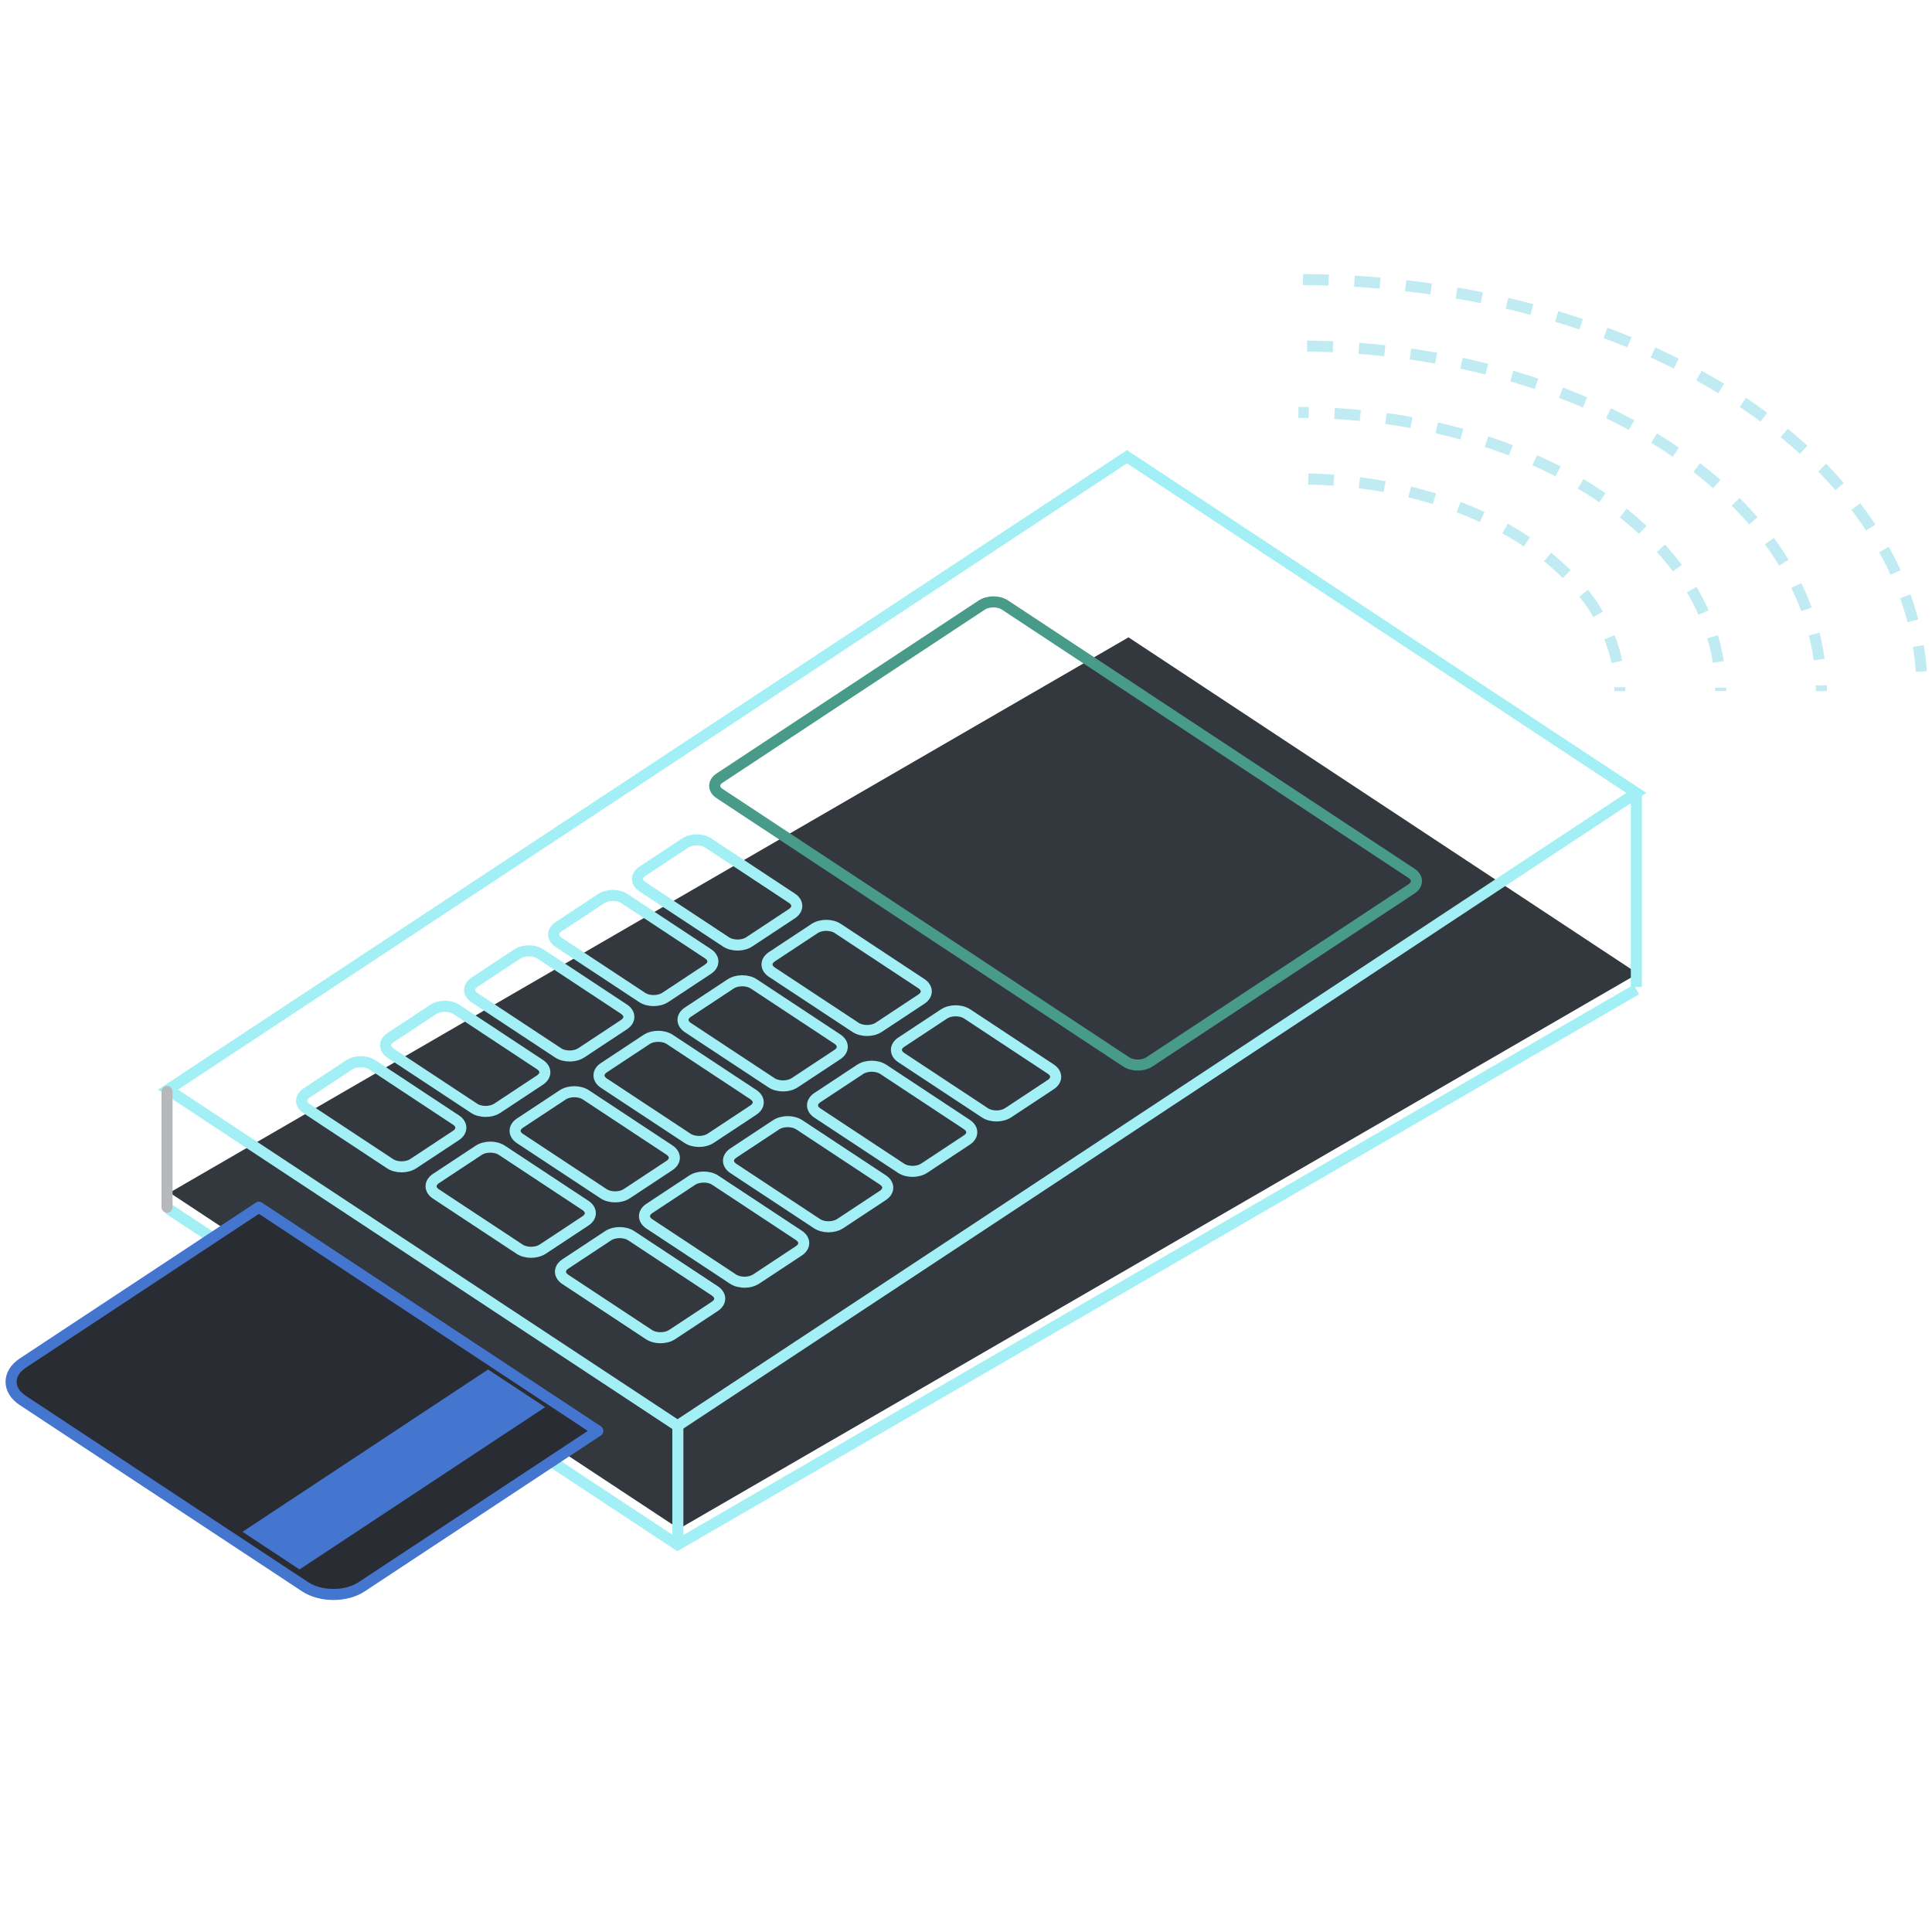 <?xml version="1.0" encoding="UTF-8"?>
<svg id="Layer_1" data-name="Layer 1" xmlns="http://www.w3.org/2000/svg" xmlns:xlink="http://www.w3.org/1999/xlink" viewBox="0 0 175 175">
  <defs>
    <style>
      .cls-1, .cls-2, .cls-3, .cls-4, .cls-5, .cls-6, .cls-7, .cls-8 {
        fill: none;
      }

      .cls-2 {
        stroke: #b7b8ba;
      }

      .cls-2, .cls-9 {
        stroke-linecap: round;
        stroke-linejoin: round;
      }

      .cls-3 {
        stroke: #499b89;
      }

      .cls-3, .cls-4, .cls-5, .cls-6, .cls-7, .cls-8 {
        stroke-miterlimit: 10;
      }

      .cls-9 {
        fill: #292d33;
        stroke: #4576cf;
      }

      .cls-4 {
        stroke: #a3eff6;
      }

      .cls-10 {
        fill: #33383e;
      }

      .cls-5 {
        stroke-dasharray: 2.35 2.35;
      }

      .cls-5, .cls-6, .cls-7, .cls-8 {
        stroke: #c0ebf3;
      }

      .cls-11 {
        fill: #4576cf;
      }

      .cls-6 {
        stroke-dasharray: 2.33 2.33;
      }

      .cls-7 {
        stroke-dasharray: 2.32 2.32;
      }

      .cls-8 {
        stroke-dasharray: 2.34 2.34;
      }

      .cls-12 {
        clip-path: url(#clippath);
      }
    </style>
    <clipPath id="clippath">
      <polygon class="cls-1" points="117.61 .57 117.61 62.6 192.23 62.6 117.61 .57"/>
    </clipPath>
  </defs>
  <g>
    <polygon class="cls-10" points="61.5 138.48 15.36 108.03 102.22 57.73 148.36 88.19 61.5 138.48"/>
    <polyline class="cls-4" points="148.22 89.63 61.37 139.92 15.22 109.47"/>
    <g>
      <path class="cls-9" d="M54.15,129.61l-21.39,14.12c-1.41.93-3.7.93-5.12,0L2.06,126.85c-1.41-.93-1.41-2.44,0-3.38l21.39-14.12,30.7,20.26Z"/>
      <polygon class="cls-4" points="61.37 129.15 15.22 98.7 102.08 41.37 148.22 71.82 61.37 129.15"/>
      <g>
        <g>
          <path class="cls-4" d="M65.75,85.31l-7.56-4.99c-.59-.39-.59-1.01,0-1.4l3.86-2.55c.59-.39,1.54-.39,2.12,0l7.56,4.99c.59.39.59,1.01,0,1.4l-3.86,2.55c-.59.39-1.54.39-2.12,0Z"/>
          <path class="cls-4" d="M77.48,93.05l-7.56-4.99c-.59-.39-.59-1.01,0-1.4l3.86-2.55c.59-.39,1.54-.39,2.12,0l7.56,4.99c.59.39.59,1.01,0,1.4l-3.86,2.55c-.59.39-1.54.39-2.12,0Z"/>
          <path class="cls-4" d="M89.2,100.79l-7.56-4.99c-.59-.39-.59-1.01,0-1.4l3.86-2.55c.59-.39,1.54-.39,2.12,0l7.56,4.99c.59.39.59,1.01,0,1.4l-3.86,2.55c-.59.39-1.54.39-2.12,0Z"/>
        </g>
        <g>
          <path class="cls-4" d="M58.15,90.34l-7.56-4.99c-.59-.39-.59-1.01,0-1.4l3.86-2.55c.59-.39,1.54-.39,2.12,0l7.56,4.99c.59.39.59,1.01,0,1.4l-3.86,2.55c-.59.39-1.54.39-2.12,0Z"/>
          <path class="cls-4" d="M69.87,98.07l-7.56-4.99c-.59-.39-.59-1.01,0-1.4l3.86-2.55c.59-.39,1.54-.39,2.12,0l7.56,4.99c.59.39.59,1.01,0,1.4l-3.86,2.55c-.59.39-1.54.39-2.12,0Z"/>
          <path class="cls-4" d="M81.6,105.81l-7.56-4.99c-.59-.39-.59-1.01,0-1.4l3.86-2.55c.59-.39,1.54-.39,2.12,0l7.56,4.99c.59.39.59,1.01,0,1.4l-3.86,2.55c-.59.39-1.54.39-2.12,0Z"/>
        </g>
        <g>
          <path class="cls-4" d="M50.54,95.36l-7.56-4.99c-.59-.39-.59-1.01,0-1.4l3.86-2.55c.59-.39,1.54-.39,2.12,0l7.56,4.99c.59.39.59,1.01,0,1.4l-3.86,2.55c-.59.39-1.54.39-2.12,0Z"/>
          <path class="cls-4" d="M62.26,103.1l-7.56-4.99c-.59-.39-.59-1.01,0-1.4l3.86-2.55c.59-.39,1.54-.39,2.12,0l7.56,4.99c.59.39.59,1.01,0,1.4l-3.86,2.55c-.59.39-1.54.39-2.12,0Z"/>
          <path class="cls-4" d="M73.99,110.83l-7.56-4.99c-.59-.39-.59-1.01,0-1.4l3.86-2.55c.59-.39,1.54-.39,2.12,0l7.56,4.99c.59.39.59,1.01,0,1.4l-3.86,2.55c-.59.39-1.54.39-2.12,0Z"/>
        </g>
        <g>
          <path class="cls-4" d="M42.93,100.38l-7.56-4.99c-.59-.39-.59-1.01,0-1.4l3.86-2.55c.59-.39,1.54-.39,2.12,0l7.56,4.99c.59.39.59,1.01,0,1.4l-3.86,2.55c-.59.39-1.54.39-2.12,0Z"/>
          <path class="cls-4" d="M54.66,108.12l-7.56-4.99c-.59-.39-.59-1.01,0-1.4l3.86-2.55c.59-.39,1.54-.39,2.12,0l7.56,4.99c.59.39.59,1.01,0,1.4l-3.86,2.55c-.59.39-1.54.39-2.12,0Z"/>
          <path class="cls-4" d="M66.38,115.85l-7.56-4.99c-.59-.39-.59-1.01,0-1.4l3.86-2.55c.59-.39,1.54-.39,2.12,0l7.56,4.99c.59.39.59,1.01,0,1.4l-3.86,2.55c-.59.39-1.54.39-2.12,0Z"/>
        </g>
        <g>
          <path class="cls-4" d="M35.32,105.4l-7.56-4.99c-.59-.39-.59-1.01,0-1.4l3.86-2.55c.59-.39,1.54-.39,2.12,0l7.56,4.99c.59.39.59,1.01,0,1.4l-3.86,2.55c-.59.39-1.54.39-2.12,0Z"/>
          <path class="cls-4" d="M47.05,113.14l-7.56-4.99c-.59-.39-.59-1.01,0-1.4l3.86-2.55c.59-.39,1.54-.39,2.12,0l7.56,4.99c.59.39.59,1.01,0,1.4l-3.86,2.55c-.59.39-1.54.39-2.12,0Z"/>
          <path class="cls-4" d="M58.77,120.88l-7.56-4.99c-.59-.39-.59-1.01,0-1.4l3.86-2.55c.59-.39,1.54-.39,2.12,0l7.56,4.99c.59.39.59,1.01,0,1.4l-3.86,2.55c-.59.39-1.54.39-2.12,0Z"/>
        </g>
      </g>
      <path class="cls-3" d="M102,96.18l-36.82-24.3c-.59-.39-.59-1.01,0-1.4l23.74-15.67c.59-.39,1.54-.39,2.12,0l36.82,24.3c.59.39.59,1.01,0,1.4l-23.74,15.67c-.59.39-1.54.39-2.12,0Z"/>
    </g>
    <line class="cls-4" x1="148.22" y1="71.89" x2="148.22" y2="89.4"/>
    <line class="cls-4" x1="61.4" y1="129.15" x2="61.4" y2="139.63"/>
    <line class="cls-2" x1="15.13" y1="98.87" x2="15.13" y2="109.35"/>
    <g class="cls-12">
      <g>
        <path class="cls-7" d="M146.73,62.6c0,10.62-13.04,19.22-29.12,19.22s-29.12-8.61-29.12-19.22,13.04-19.22,29.12-19.22,29.12,8.61,29.12,19.22Z"/>
        <ellipse class="cls-8" cx="117.61" cy="62.6" rx="38.25" ry="25.24"/>
        <ellipse class="cls-5" cx="117.61" cy="62.6" rx="47.37" ry="31.26"/>
        <ellipse class="cls-6" cx="117.61" cy="62.6" rx="56.49" ry="37.28"/>
      </g>
    </g>
  </g>
  <polygon class="cls-11" points="27.13 142.16 21.97 138.75 44.21 124.05 49.38 127.46 27.13 142.16"/>
</svg>